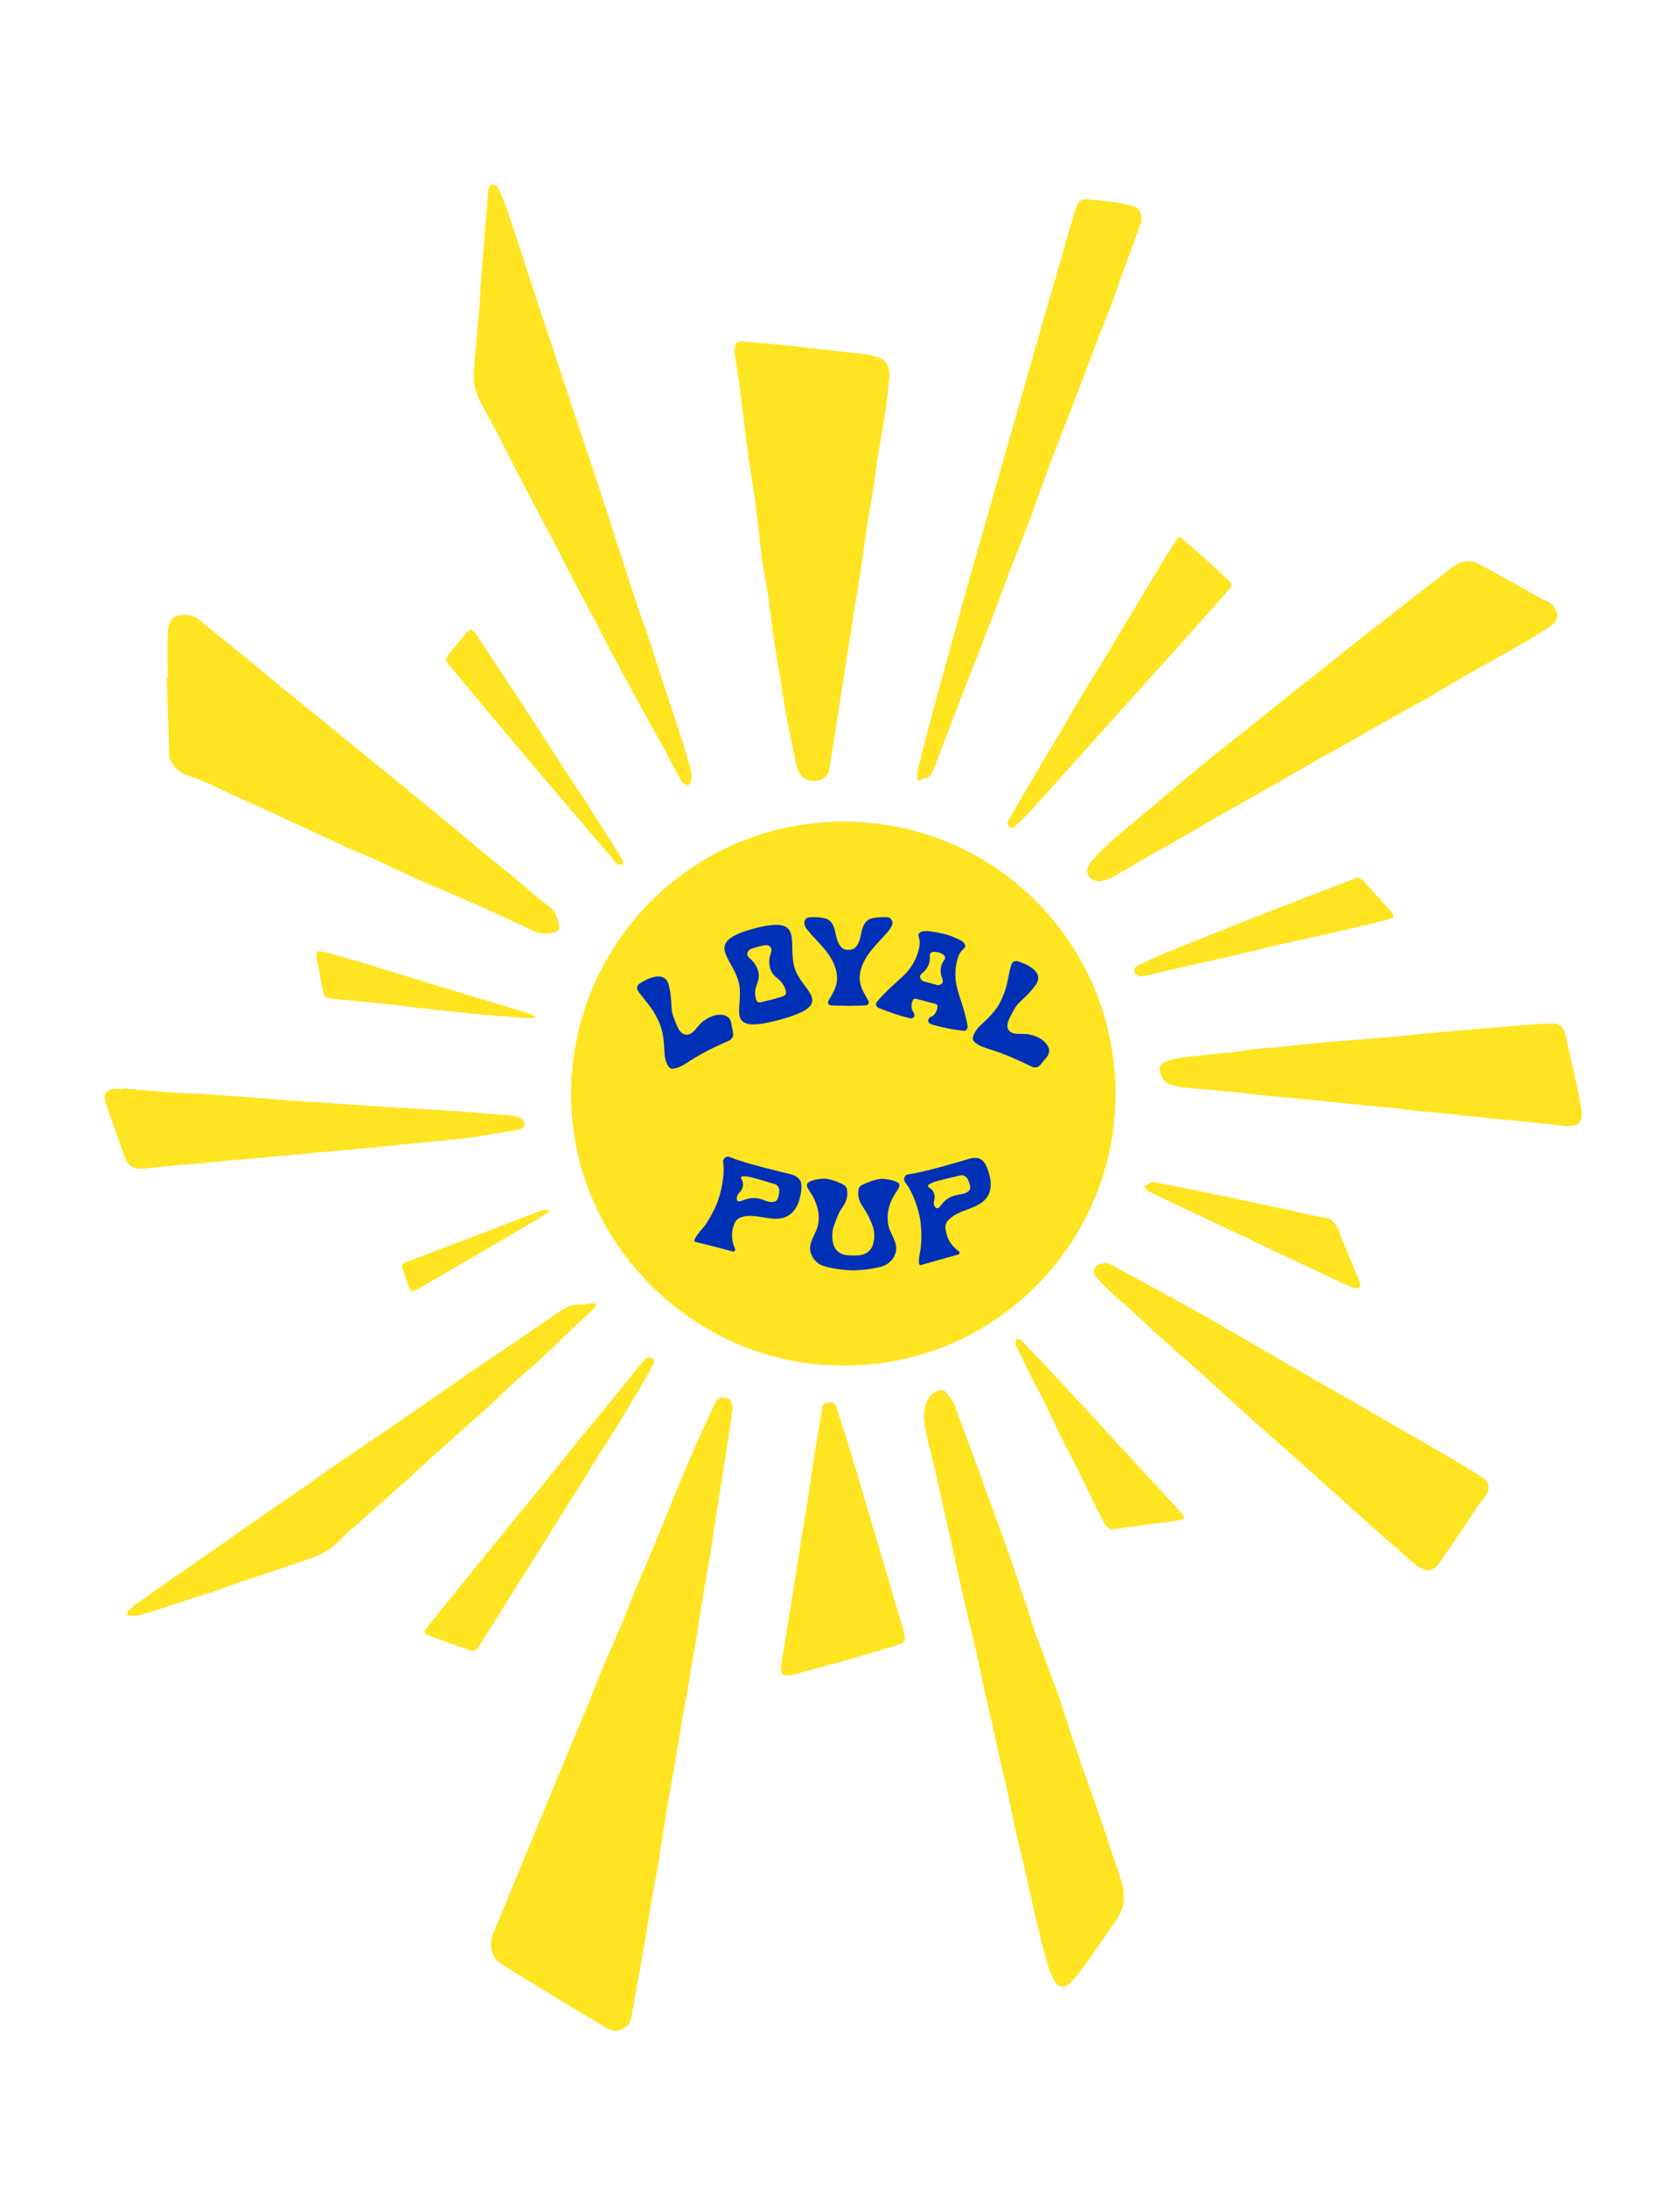 <?xml version="1.0" encoding="utf-8"?>
<!-- Generator: Adobe Illustrator 24.3.0, SVG Export Plug-In . SVG Version: 6.00 Build 0)  -->
<svg version="1.1" id="Layer_1" xmlns="http://www.w3.org/2000/svg" xmlns:xlink="http://www.w3.org/1999/xlink" x="0px" y="0px"
	 viewBox="0 0 989.9 1288.2" style="enable-background:new 0 0 989.9 1288.2;" xml:space="preserve">
<style type="text/css">
	.st0{fill:#FFE422;}
	.st1{fill:#FF9100;}
	.st2{fill:#0030B5;}
</style>
<g>
	<path class="st0" d="M431.6,830.3c-0.3,2-0.7,4.8-1.1,7.6c-0.9,6.3-1.9,12.6-2.9,18.9c-0.8,5.4-1.6,10.8-2.5,16.2
		c-1.3,8.4-2.7,16.9-4,25.3c-0.9,5.7-1.7,11.5-2.6,17.3c-1.3,7.6-2.7,15.2-4,22.8c-1.3,7.6-2.4,15.3-3.6,22.9
		c-0.8,5.1-1.8,10.2-2.7,15.3c-1,5.8-1.8,11.7-2.8,17.5c-1.2,6.8-2.5,13.6-3.7,20.4c-1.4,7.8-2.6,15.6-3.9,23.4
		c-1.3,7.7-2.7,15.4-4.1,23.1c-0.5,2.7-0.9,5.4-1.3,8.1c-0.9,5.3-1.7,10.6-2.6,15.8c-0.7,4.6-1.2,9.2-2,13.8
		c-1.1,6.2-2.5,12.3-3.5,18.5c-1.8,10.5-3.4,21-5.2,31.5c-1.2,7.3-2.7,14.6-4,22c-0.9,4.8-1.6,9.7-2.5,14.5
		c-0.4,2.1-0.8,4.4-1.7,6.3c-0.6,1.3-2.2,2.2-3.4,3c-5.7,3.7-10.2-0.2-14.7-2.8c-7.8-4.5-15.4-9.3-23.1-13.9
		c-10.1-6.2-20.1-12.3-30.2-18.5c-1.8-1.1-3.5-2.3-5.2-3.5c-4.7-3.2-6.4-10.4-3.8-16.8c2.2-5.5,4.5-10.9,6.8-16.4
		c3.8-9.1,7.5-18.3,11.3-27.4c3.3-7.9,6.5-15.8,9.8-23.7c4.9-11.8,9.8-23.7,14.7-35.6c4.3-10.4,8.8-20.8,13.1-31.2
		c2.4-5.9,4.6-11.8,7-17.7c2.5-6.1,5.2-12.2,7.8-18.3c2.5-5.8,5.1-11.6,7.5-17.4c2.1-5.2,4-10.5,6.2-15.7
		c4.2-10.1,8.5-20.1,12.7-30.1c5.9-14.3,11.5-28.7,17.6-42.9c5-11.9,10.5-23.6,15.8-35.3c1.6-3.6,3.8-4.7,6.5-4
		C430.4,823.6,431.6,825.4,431.6,830.3z"/>
	<path class="st0" d="M432.8,207.2c-0.1-5.4,1.5-6.6,6.8-6c7.1,0.7,14.3,1.3,21.4,2c8.3,0.9,16.7,1.8,25,2.8
		c8.1,0.9,16.3,1.7,24.4,2.8c3.1,0.4,6.4,1.1,9.2,2.5c1.7,0.9,3.2,3.1,3.8,5.1c0.7,2.3,0.7,4.9,0.5,7.3c-0.7,6.8-1.5,13.6-2.5,20.3
		c-1.1,7.7-2.6,15.4-3.8,23.1c-1,6.1-1.8,12.3-2.7,18.4c-0.9,6-2,12-3,18c-0.4,2.5-0.8,5-1.2,7.5c-1.2,8.5-2.3,16.9-3.6,25.4
		c-1.2,7.8-2.6,15.6-3.9,23.4c-0.6,3.6-0.9,7.2-1.5,10.8c-0.8,5.4-1.8,10.8-2.6,16.1c-0.9,5.9-1.9,11.8-2.8,17.7
		c-0.9,5.9-1.8,11.9-2.7,17.8c-1.7,10.6-3.4,21.2-5,31.8c-0.3,1.8-3.5,5.1-5.7,5.6c-7.3,1.7-12-1.6-13.8-9.8
		c-1.9-9.1-3.9-18.1-5.6-27.2c-1.3-6.8-2.2-13.6-3.3-20.4c-1.4-8.4-2.9-16.8-4.1-25.2c-1.3-8.8-2.3-17.6-3.6-26.5
		c-0.8-5.8-2-11.5-2.9-17.2c-0.5-3.2-0.9-6.5-1.3-9.7c-1.2-9.8-2.2-19.7-3.5-29.5c-1.2-8.6-2.7-17.2-3.9-25.9
		c-1.7-12.8-3.2-25.7-4.8-38.5c-0.9-6.6-2-13.2-3-19.9C432.8,208.7,432.8,207.6,432.8,207.2z"/>
	<path class="st0" d="M98.8,399.1c0-9-0.3-18.1,0.1-27.1c0.4-8.4,5.5-11.2,13.2-9.5c4.7,1,7.6,4.6,11.1,7.4
		c7.9,6.2,15.6,12.5,23.3,18.8c6.5,5.4,13,10.8,19.5,16.2c7.6,6.2,15.4,12.3,23,18.5c6.5,5.3,12.8,10.7,19.3,15.9
		c7,5.7,14.1,11.4,21.1,17.1c5.1,4.1,10.1,8.3,15.1,12.4c6.6,5.4,13.2,10.7,19.8,16.1c5.4,4.5,10.8,9.2,16.2,13.7
		c7.6,6.3,15.4,12.4,23,18.7c6.8,5.6,13.2,11.6,20.3,16.8c4,2.9,4.7,6.9,5.6,10.9c0.6,2.4-1.1,3.8-3.3,4.3c-4.3,1-8.4,0.7-12.5-1.3
		c-9.2-4.5-18.5-8.7-27.8-12.9c-6.7-3-13.4-6-20.2-8.9c-6.9-3-13.9-5.8-20.8-8.9c-7.8-3.5-15.5-7.3-23.2-10.8
		c-5-2.3-10.2-4.3-15.3-6.5c-2.7-1.2-5.4-2.5-8.1-3.8c-8.2-3.8-16.5-7.6-24.7-11.4c-7.3-3.4-14.5-6.8-21.8-10.1
		c-4-1.8-8.1-3.5-12.1-5.3c-5-2.3-9.9-4.9-15-7.1c-5.1-2.2-10.2-4.4-15.4-6.1c-4.5-1.5-9.3-7-9.5-11.8c0-1.8,0-3.7-0.1-5.5
		c-0.5-13.3-1-26.5-1.4-39.8C98.6,399.1,98.7,399.1,98.8,399.1z"/>
	<path class="st0" d="M662.2,1117.7c0.3,6.6-3.3,11.5-6.8,16.5c-5.7,8.2-11.3,16.5-17.1,24.5c-2.4,3.4-5.2,6.6-8.1,9.5
		c-2.9,2.9-6.6,2.5-8.7-1.2c-1.9-3.3-3.4-6.9-4.4-10.5c-2.3-8.3-4.4-16.7-6.4-25.1c-2.5-10.5-4.7-21.1-7.1-31.6
		c-1.7-7.3-3.6-14.6-5.2-22c-1.7-7.4-3.1-14.9-4.7-22.4c-1.6-7.1-3.4-14.1-5-21.2c-1.3-5.8-2.5-11.7-3.8-17.5c-1.6-7-3.2-14-4.8-21
		c-1.4-6.3-2.6-12.6-4-18.9c-1.1-4.8-2.3-9.6-3.4-14.4c-1.4-5.9-2.8-11.8-4.1-17.7c-1.8-7.6-3.5-15.2-5.2-22.8
		c-1.2-5.6-2.3-11.2-3.6-16.8c-1.6-7.3-3.4-14.7-5-22c-1.3-5.6-2.4-11.2-3.7-16.8c-1.6-7-3.6-13.9-5.1-20.9
		c-1.5-7.1-2.9-14.3,0.8-21.3c1.6-2.9,4.2-4.7,7.4-5.4c0.8-0.2,2.2,0.2,2.7,0.8c1.8,2.2,4,4.4,5,7c2.9,7.1,5.4,14.3,8.1,21.5
		c4.9,13.3,9.8,26.6,14.6,39.9c3,8.2,6,16.3,8.9,24.5c3.8,10.8,7.4,21.6,11,32.4c2,6,3.8,12.1,5.9,18.1c1.3,3.7,2.9,7.2,4.2,10.9
		c1,2.7,1.9,5.5,2.9,8.2c2.2,5.9,4.5,11.8,6.6,17.8c2.5,7.4,4.8,15,7.3,22.5c3.3,9.6,6.6,19.2,10,28.8c3,8.5,6,17,9,25.5
		c2.5,7.4,4.7,14.9,7.4,22.2C659.9,1105.1,662.3,1111.1,662.2,1117.7z"/>
	<path class="st0" d="M647.9,519.2c-3.7-0.4-5.9-1.6-7-4.3c-1.2-2.9,0.3-5.2,1.9-7.2c5.7-6.9,12.4-12.7,19.2-18.4
		c11.7-9.8,23.3-19.6,35-29.4c6.1-5.1,12.2-10.1,18.3-15c8.3-6.7,16.8-13.2,25.1-19.9c6.3-5,12.5-10.2,18.8-15.2
		c7-5.5,14-11,21-16.5c7.3-5.8,14.5-11.7,21.8-17.5c4-3.2,8.1-6.1,12.1-9.3c7-5.5,13.9-11,20.9-16.4c5.2-4.1,10.5-8.1,15.8-12.1
		c2.4-1.9,4.8-3.9,7.4-5.5c4.2-2.5,8.9-2.6,13.1-0.4c11.3,6,22.4,12.4,33.6,18.6c2.1,1.2,4.3,2.5,6.5,3.4c3.1,1.2,4.6,3.8,5.9,6.5
		c1,2-0.4,5.7-2.8,7.5c-2.8,2.1-5.8,4-8.9,5.9c-6.5,3.9-13.1,7.7-19.7,11.4c-7.1,4.1-14.4,7.9-21.5,12c-8.3,4.8-16.6,9.8-24.9,14.6
		c-6.7,3.8-13.5,7.4-20.2,11.2c-7.9,4.4-15.7,9-23.6,13.5c-7.8,4.4-15.6,8.6-23.3,13c-10.2,5.8-20.3,11.7-30.5,17.5
		c-7.6,4.3-15.3,8.6-23,12.9c-6.2,3.6-12.3,7.3-18.5,10.9c-6.6,3.8-13.3,7.4-19.9,11.2c-8.5,4.9-16.9,10-25.5,14.7
		C652.7,518.1,649.8,518.5,647.9,519.2z"/>
	<path class="st0" d="M279.1,219.2c1.1-13.2,2.3-26.3,3.4-39.5c0.5-6.5,0.8-13.1,1.3-19.6c1-12.5,2.1-25,3.1-37.6
		c0.3-3.5,0.3-7.1,0.8-10.6c0.2-1.3,1.3-2.4,1.9-3.7c1.1,0.6,2.8,1,3.3,1.9c1.8,3.2,3.5,6.6,4.7,10.1c3,8.5,5.8,17,8.6,25.6
		c3.9,11.8,7.7,23.7,11.6,35.5c3.3,10,6.7,20,10,30c3.5,10.6,7,21.3,10.5,31.9c4.7,14.1,9.4,28.1,14.1,42.2
		c4.1,12.4,8.1,24.9,12.1,37.4c4,12.3,8,24.6,12,36.8c2,6,4.3,11.9,6.3,17.9c2.2,6.6,4.2,13.3,6.4,20c2.3,7,4.7,13.9,7,20.9
		c2.4,7.5,4.8,15.1,7.2,22.6c1.3,4.1,2.6,8.1,3.6,12.3c0.5,2.1,0.5,4.4,0.3,6.5c-0.1,1-1.1,2.4-1.9,2.6c-0.8,0.2-2.1-0.7-3-1.3
		c-0.6-0.4-1.1-1.2-1.4-1.9c-3.2-6-6.4-12-9.6-18c-3-5.4-6-10.8-9-16.2c-6.2-11.3-12.4-22.6-18.5-33.9c-4.8-8.9-9.3-18-14-26.9
		c-4.7-8.8-9.5-17.6-14.1-26.5c-2.4-4.6-4.6-9.3-7-13.9c-4.3-8.3-8.8-16.5-13.1-24.7c-4.1-7.7-8.1-15.5-12.1-23.2
		c-3.5-6.7-6.8-13.4-10.3-20.1c-3.4-6.6-7.1-13.1-10.5-19.7C280.1,230.9,278.7,225.2,279.1,219.2z"/>
	<path class="st0" d="M840.4,924.9c-1.1-0.5-3.5-1.2-5.3-2.6c-4.1-3.2-8-6.8-11.9-10.2c-2.5-2.2-5.1-4.3-7.6-6.6
		c-10.4-9.3-20.9-18.7-31.3-28c-7.1-6.4-14.2-12.7-21.3-19.1c-5.6-5-11.1-9.9-16.7-14.8c-5.3-4.7-10.6-9.3-15.9-14.1
		c-7.1-6.5-14.1-13-21.3-19.5c-8-7.2-16.2-14.2-24.2-21.4c-6.7-6-13.2-12.2-19.8-18.3c-2.8-2.6-5.9-4.9-8.7-7.5
		c-3.7-3.5-7.3-7-10.6-10.8c-1.7-1.9-1.6-4.7,0-6.3c1.3-1.3,3.8-1.5,5.9-1.8c1-0.1,2.3,0.6,3.3,1.1c15.9,8.6,31.8,17.3,47.6,26
		c4.7,2.6,9.3,5.4,14,8c9.1,5.3,18.2,10.5,27.3,15.8c10.8,6.3,21.7,12.6,32.5,18.8c7.7,4.4,15.5,8.8,23.2,13.2
		c11,6.4,22,12.8,33.1,19.2c7.6,4.4,15.3,8.8,22.9,13.2c5.8,3.4,11.5,6.9,17.2,10.5c5.2,3.3,5.6,7.9,1.6,12.6
		c-2.3,2.8-4.3,5.8-6.3,8.8c-3.3,4.9-6.6,9.8-9.9,14.7c-3.2,4.7-6.3,9.4-9.5,13.9C846.9,922.4,845.2,925,840.4,924.9z"/>
	<path class="st0" d="M922.6,663.2c-5.1-0.6-11.2-1.2-17.3-1.9c-8.5-0.9-17-1.6-25.5-2.5c-8.7-0.9-17.3-1.9-26-2.8
		c-5.6-0.6-11.3-1-16.9-1.5c-5.6-0.6-11.1-1.4-16.7-2c-8.1-0.8-16.1-1.5-24.2-2.3c-9.7-1-19.5-2-29.2-3c-5.4-0.5-10.9-0.9-16.3-1.4
		c-5.9-0.6-11.9-1.4-17.8-2c-6.2-0.7-12.5-1.2-18.7-1.8c-6-0.6-11.9-1-17.9-1.7c-2.2-0.3-4.5-0.9-6.6-1.6c-4.4-1.5-5.7-5.3-6.3-9.4
		c-0.1-0.9,0.8-2.7,1.6-3c3-1.3,6.1-2.7,9.2-3.1c10.9-1.4,21.9-2.4,32.8-3.6c4.3-0.5,8.6-1.2,12.9-1.7c4.9-0.6,9.8-0.9,14.7-1.4
		c6.2-0.6,12.5-1.3,18.7-1.9c4.8-0.5,9.6-0.9,14.4-1.3c10.1-0.8,20.1-1.5,30.2-2.4c10.1-0.9,20.2-2,30.4-3
		c5.2-0.5,10.3-0.8,15.5-1.3c12.4-1,24.8-2.1,37.2-3.1c4.9-0.4,9.8-0.6,14.7-0.7c3.4-0.1,6,2.5,6.7,5.8c2,9.2,4.2,18.4,6.2,27.7
		c1.3,5.8,2.6,11.5,3.4,17.4C932.8,660.3,931.2,663.3,922.6,663.2z"/>
	<path class="st0" d="M540.6,459.9c0-1.9-0.4-3.9,0-5.6c2.3-9.5,4.8-18.9,7.2-28.3c2-7.7,4.1-15.5,6.3-23.2
		c4.1-14.9,8.2-29.8,12.3-44.6c3.1-11.2,6.3-22.4,9.5-33.6c2.9-10.1,5.8-20.3,8.7-30.4c2.9-10.3,5.9-20.6,8.8-30.9
		c2.9-10.1,5.8-20.3,8.7-30.4c2.9-10.3,5.9-20.6,8.8-30.9c4.2-14.8,8.5-29.5,12.8-44.3c3.1-10.9,6.2-21.9,9.4-32.8
		c0.6-2,1.6-3.9,2.7-5.6c1.3-2.2,3.6-2.1,5.9-1.9c4.9,0.6,9.9,1,14.8,1.7c4,0.6,8.1,1.4,12,2.6c3.3,1,5,6.2,3.6,10.1
		c-4,10.9-8,21.8-12,32.7c-1.8,5-3.4,10-5.3,14.9c-3,7.8-6.1,15.6-9.1,23.4c-4.2,11-8.3,22-12.5,32.9c-5.3,13.9-10.8,27.8-16,41.7
		c-3.6,9.6-6.9,19.3-10.5,28.9c-3.4,9.1-7.1,18.1-10.6,27.1c-3.3,8.5-6.3,17-9.6,25.5c-3.2,8.3-6.4,16.6-9.6,24.9
		c-3.8,9.7-7.5,19.3-11.3,28.9c-3.7,9.5-7.2,19-10.9,28.5c-1.6,4.2-3.1,8.4-4.8,12.4c-1,2.3-2,4.8-5.3,4.8c-1,0-1.9,0.9-2.9,1.4
		C541.4,460.1,541,460,540.6,459.9z"/>
	<path class="st0" d="M74.6,949.8c1.7-1.6,3.3-3.4,5.2-4.8c10.1-7.2,20.4-14.3,30.6-21.4c6.8-4.8,13.7-9.5,20.6-14.3
		c8.7-6.1,17.4-12.2,26.1-18.3c8.5-5.9,17.1-11.7,25.6-17.6c4.3-3,8.5-6.2,12.9-9.2c6.6-4.5,13.2-8.9,19.8-13.4
		c3.8-2.6,7.7-5.2,11.5-7.8c9-6.2,18-12.4,26.9-18.6c8.3-5.7,16.5-11.5,24.8-17.2c8-5.5,16.2-10.8,24.2-16.3
		c8.9-6,17.6-12.2,26.5-18.2c4-2.7,8.2-4.9,13.4-4.4c2.1,0.2,4.3-0.7,6.4-0.9c0.7-0.1,1.5,0.5,2.2,0.7c-0.3,0.7-0.4,1.6-0.9,2.1
		c-5.9,5.6-11.8,11.1-17.7,16.7c-5.1,4.9-10.2,9.9-15.4,14.7c-4,3.7-8.3,7.1-12.3,10.8c-7.3,6.6-14.3,13.4-21.6,20
		c-9.2,8.3-18.5,16.4-27.7,24.7c-8.7,7.8-17.3,15.8-26,23.6c-5.9,5.3-11.9,10.4-17.8,15.7c-4.1,3.7-8.4,7.3-12.2,11.3
		c-5.2,5.5-11.6,8.5-18.7,10.8c-7.4,2.4-14.7,5.1-22.1,7.6c-6,2-12.1,3.8-18.1,5.9c-5.5,1.9-10.9,4-16.3,5.9
		c-2.4,0.8-4.9,1.5-7.3,2.2c-11.1,3.6-22.2,7.4-33.4,10.8c-2.7,0.8-5.8,0.5-8.7,0.7C75,950.9,74.8,950.4,74.6,949.8z"/>
	<path class="st0" d="M72.6,641c9,0.8,18,1.7,26.9,2.3c8.5,0.6,17.1,0.8,25.7,1.4c9.8,0.6,19.6,1.4,29.4,2.2
		c8.6,0.6,17.2,1.3,25.9,2c1.9,0.1,3.8,0.1,5.7,0.2c10.4,0.7,20.8,1.5,31.3,2.2c13.6,0.9,27.3,1.5,40.9,2.4
		c13.8,0.9,27.5,2.1,41.3,3.2c2.8,0.2,5.9,0.1,8.1,2.5c2.1,2.3,1.7,4.8-1.2,5.7c-2.4,0.8-4.9,0.9-7.4,1.3
		c-7.2,1.2-14.3,2.6-21.5,3.5c-10.5,1.3-21,2.3-31.5,3.3c-11.2,1.1-22.4,2.2-33.6,3.3c-8.1,0.8-16.1,1.5-24.2,2.2
		c-16.1,1.5-32.2,2.9-48.4,4.4c-15.5,1.4-31,2.8-46.5,4.2c-3.3,0.3-6.7,1-10,1c-5.5,0.1-7.9-1.2-10.4-8.1
		c-3.6-10.1-7.2-20.2-10.8-30.3c-2-5.6,0.5-8.9,6.5-8.6c1.3,0.1,2.5,0.1,3.8,0.2C72.6,641.2,72.6,641.1,72.6,641z"/>
	<path class="st0" d="M460.2,980.8c0.3-1.8,0.8-4.7,1.3-7.6c1.4-8.6,2.8-17.2,4.2-25.8c1.2-7.5,2.4-15.1,3.6-22.6
		c1-6.6,2-13.1,3.1-19.7c1.7-10.6,3.4-21.2,5.1-31.7c0.9-6,1.6-12.1,2.6-18.1c1.1-7,2.4-14,3.6-21c0.3-1.5,0.5-3.1,0.6-4.6
		c0.2-2.7,1.3-3.6,4.6-3.7c2.6-0.1,3.5,1,4.2,3.5c1.2,4.5,2.9,8.8,4.3,13.2c3.3,10.8,6.6,21.6,9.8,32.4c3.5,11.8,6.9,23.5,10.4,35.3
		c4.8,16.3,9.7,32.6,14.5,48.9c0.5,1.8,1.1,3.7,1.1,5.6c0,1-0.9,2.5-1.7,2.9c-3,1.3-6.2,2.2-9.3,3.1c-6.9,2.1-13.8,4.1-20.7,6.1
		c-5.3,1.5-10.7,2.9-16,4.4c-6.2,1.7-12.5,3.4-18.7,5.1c-0.5,0.1-1.1,0.2-1.6,0.3C461,987,460,986.1,460.2,980.8z"/>
	<path class="st0" d="M593.4,485.1c0.5-1.2,0.8-2.1,1.3-2.9c6.7-11.5,13.4-22.9,20.2-34.4c2.9-4.9,5.8-9.7,8.7-14.5
		c4.7-8.1,9.3-16.2,14.1-24.2c3.9-6.5,8-12.8,11.9-19.2c4.2-6.9,8.2-13.9,12.4-20.8c3.1-5.2,6.3-10.4,9.5-15.7
		c4.8-7.9,9.5-15.9,14.3-23.8c2.4-4,5.1-7.8,7.5-11.7c1-1.7,1.9-1.9,3.4-0.6c4.7,4.2,9.5,8.2,14.1,12.4c4.4,4,8.8,8.1,13.2,12.2
		c2.1,2,2.1,3.1,0.2,5.3c-9.4,10.5-18.7,21.1-28.1,31.6c-7.3,8.1-14.6,16.2-21.9,24.3c-4.5,5-9,10-13.5,15
		c-8.7,9.7-17.5,19.4-26.2,29.2c-8.9,9.9-17.8,19.9-26.8,29.8c-3.1,3.4-6.5,6.6-9.9,9.7c-0.6,0.6-1.9,0.9-2.6,0.6
		C594.3,487.1,594,485.9,593.4,485.1z"/>
	<path class="st0" d="M278.7,972.5c-2.8-0.9-5.4-1.8-8-2.7c-5.8-2-11.5-4-17.2-6.2c-3.9-1.5-4.2-2.1-1.7-5.3
		c6.7-8.5,13.6-16.8,20.4-25.3c9.3-11.5,18.6-23,28-34.5c7.1-8.7,14.2-17.3,21.3-26c5.7-7,11.2-14.1,16.9-21.1
		c7.9-9.7,16-19.3,23.9-29.1c5.6-6.8,11-13.7,16.6-20.5c0.7-0.8,1.5-1.8,2.4-2.1c1.1-0.3,2.6-0.2,3.4,0.4c0.6,0.5,0.8,2.3,0.4,3.1
		c-2.2,4.3-4.6,8.5-7,12.6c-4.1,6.9-8.2,13.8-12.3,20.6c-4,6.4-8.1,12.8-12.1,19.2c-6.5,10.4-13,20.8-19.5,31.2
		c-8.4,13.5-16.9,27-25.4,40.5c-8.3,13.2-16.5,26.4-24.8,39.5c-0.9,1.4-1.8,2.9-2.9,4.2C280.6,971.8,279.5,972,278.7,972.5z"/>
	<path class="st0" d="M655.2,901.3c-1.4-1.2-3.4-2.1-4.2-3.7c-3-5.4-5.6-11-8.4-16.5c-2.3-4.7-4.4-9.5-6.8-14.2
		c-3.5-7-7.2-13.8-10.7-20.8c-3.3-6.7-6.4-13.6-9.7-20.4c-2.4-4.9-5.1-9.6-7.6-14.5c-2.4-4.8-4.7-9.6-7-14.4
		c-0.8-1.7-1.9-3.3-2.5-5.1c-0.3-0.9,0.4-2.2,0.6-3.3c1.1,0.4,2.4,0.5,3.1,1.2c7,7.2,13.9,14.6,20.7,21.9c7.8,8.3,15.5,16.6,23.2,25
		c6.3,6.9,12.6,13.8,19,20.7c6.5,7.1,13,14.1,19.6,21.2c3.9,4.3,7.9,8.6,11.8,12.9c2,2.2,1.6,3.6-1.4,4.1c-4.9,0.8-9.9,1.4-14.9,2
		c-7.8,1-15.5,2.1-23.3,3.1c-0.4,0-0.7,0.1-1.1,0.1C655.5,900.9,655.3,901.1,655.2,901.3z"/>
	<path class="st0" d="M673.3,575c-2.7,0.2-4.1-0.6-4.8-2.5c-0.7-2,0.5-3.2,2.1-3.9c5.5-2.6,11-5.3,16.6-7.6
		c17.5-7.1,35-14,52.5-20.9c17.5-6.9,35.1-13.6,52.7-20.4c1.9-0.8,3.9-1.4,5.8-2.3c1.9-0.9,3.5-0.3,4.7,1
		c5.6,6.1,11.2,12.1,16.7,18.4c2.4,2.7,1.8,3.9-1.8,4.8c-4.8,1.2-9.5,2.4-14.3,3.5c-7.9,1.9-15.8,3.7-23.7,5.5
		c-8.2,1.8-16.3,3.5-24.5,5.4c-9.2,2.1-18.4,4.5-27.6,6.6c-9.5,2.2-19,4.3-28.5,6.4c-7.8,1.8-15.6,3.7-23.4,5.5
		C674.7,574.7,673.6,574.9,673.3,575z"/>
	<path class="st0" d="M678.8,696c8.3,1.6,16.6,3.2,24.9,4.9c14.7,3,29.4,6.2,44.1,9.3c8.2,1.7,16.3,3.6,24.5,5.4
		c2.3,0.5,4.6,1.1,7,1.3c4.9,0.3,7.5,3,9.3,7.4c3.9,10.1,8.2,20,12.3,30c0.5,1.2,0.8,3.1,0.2,3.8c-0.6,0.7-2.7,0.8-3.7,0.4
		c-4.7-1.9-9.3-4.2-13.9-6.3c-9.1-4.3-18.3-8.6-27.4-12.9c-7.1-3.3-14.1-6.7-21.2-10.1c-12.8-6-25.6-12.1-38.4-18.1
		c-6.5-3.1-13-6.1-19.5-9.3c-1.2-0.6-2-2-3-3c1.3-0.8,2.6-1.6,4-2.4c0.2-0.1,0.5,0,0.8,0C678.7,696.2,678.8,696.1,678.8,696z"/>
	<path class="st0" d="M277.5,370.5c1,0.9,2.1,1.6,2.7,2.5c5.2,7.9,10.4,15.8,15.6,23.7c5.7,8.6,11.4,17.1,17,25.8
		c6.1,9.3,12,18.7,18.1,28c4.1,6.3,8.3,12.4,12.3,18.7c7.9,12.3,15.8,24.6,23.5,37c0.5,0.8,0.1,2.3,0.1,3.4
		c-1.2-0.4-2.8-0.4-3.5-1.2c-6.8-7.8-13.5-15.7-20.2-23.6c-7.5-8.8-15.1-17.7-22.6-26.5c-9.4-11.2-18.9-22.3-28.3-33.5
		c-7.3-8.7-14.5-17.5-21.8-26.2c-2-2.4-4-4.7-6-7.1c-2-2.4-1.9-3.7,0.1-6.2c3.5-4.2,6.8-8.5,10.3-12.7
		C275.6,371.8,276.5,371.3,277.5,370.5z"/>
	<path class="st0" d="M315.3,599.3c-1,0.2-2,0.5-3,0.5c-8.3-0.6-16.5-1.2-24.8-1.9c-11.9-1.1-23.7-2.4-35.6-3.7
		c-8.6-0.9-17.2-2.1-25.8-3c-8.1-0.9-16.3-1.6-24.5-2.4c-3-0.3-6-0.6-8.9-1.2c-0.8-0.2-1.8-1.2-2-2c-1.2-5.5-2.2-11.1-3.2-16.6
		c-0.4-2-0.8-3.9-1.1-5.9c-0.3-2.4,1-3.3,3.1-2.8c3.2,0.7,6.3,1.6,9.5,2.5c8.6,2.5,17.3,5,25.9,7.7c12.3,3.7,24.5,7.6,36.8,11.3
		c15.4,4.7,30.9,9.2,46.3,13.9c2.5,0.8,4.9,1.8,7.4,2.8C315.4,598.6,315.3,598.9,315.3,599.3z"/>
	<path class="st0" d="M323.5,713.7c-2.7,1.7-5.4,3.5-8.1,5.1c-13.7,8.1-27.4,16.2-41.2,24.2c-9.6,5.6-19.2,11.1-28.8,16.6
		c-2.4,1.4-3.5,1-4.5-1.6c-1.3-3.5-2.5-7-3.7-10.5c-0.7-2-0.1-3.4,1.9-4.1c9.7-3.7,19.4-7.3,29.1-11c6.3-2.4,12.6-4.8,18.9-7.2
		c10.6-4.1,21.2-8.2,31.9-12.2c1.3-0.5,2.9-0.3,4.3-0.4C323.3,713,323.4,713.4,323.5,713.7z"/>
</g>
<g>
	<path class="st0" d="M497.9,804.2c-86.8,1.2-162.6-71.4-161.4-161.7c1.1-87,71.9-159.4,162.1-158.6
		c87.6,0.8,158.1,71.3,158.7,159.5C657.8,732.4,585.4,804.5,497.9,804.2z"/>
	<g>
		<path class="st2" d="M499.8,559.4c-0.8,0.1-2.2-0.2-2.9-0.6c-2.9-1.8-3.8-5.5-4.5-8.8c-0.7-3.3-1.7-7-4.8-8.6
			c-1-0.5-2.2-0.7-3.3-0.9c-2.2-0.3-4.4-0.4-6.6-0.3c-0.7,0.1-1.4,0.1-2.1,0.4c-1.4,0.7-1.9,2.4-1.6,3.8c0.3,1.4,1.2,2.7,2.2,3.8
			c3.8,4.7,8.5,8.9,12,13.9c3.5,5,5.9,11.2,4.7,17.1c-0.7,3.5-2.6,6.5-4.4,9.6c-0.4,0.7-0.8,1.5-0.5,2.2c0.4,1,1.7,1.2,2.8,1.2
			c3.1,0.1,6.1,0.1,9.1,0.2c3.1-0.1,6.1-0.1,9.1-0.2c1.1,0,2.4-0.2,2.8-1.2c0.3-0.7-0.1-1.5-0.5-2.2c-1.7-3.1-3.7-6.2-4.4-9.6
			c-1.3-5.9,1.2-12.1,4.7-17.1c3.5-5,8.1-9.2,12-13.9c0.9-1.2,1.8-2.4,2.2-3.8c0.3-1.4-0.3-3.1-1.6-3.8c-0.6-0.3-1.3-0.4-2.1-0.4
			c-2.2-0.1-4.4,0-6.6,0.3c-1.2,0.2-2.3,0.4-3.3,0.9c-3.1,1.6-4.2,5.3-4.8,8.6c-0.7,3.3-1.5,7-4.5,8.8c-0.7,0.4-2.1,0.7-2.9,0.6
			H499.8z"/>
		<path class="st2" d="M394.1,580.3c0.8,3.2,1.2,6.5,1.4,9.8c0.1,3.3,0.3,6.5,1.6,9.5c1.6,3.9,3.1,9.7,7.4,9.8
			c4.2,0.1,6.4-5.4,9.7-7.8c3.3-2.5,7.4-4.5,11.5-3.9c1.1,0.1,2.1,0.5,2.9,1.1c1.6,1.1,2.3,3.1,2.5,5c0.1,1.1,1.1,4.8,0.9,5.9
			c-0.2,1.4-1.1,2.5-2.3,3.1c-7.9,3.5-15.7,7.2-23,11.9c-3.1,2-6.2,4.2-9.9,4.7c-0.3,0-0.7,0.1-1.1,0c-2.6-0.5-4-6-4.1-8.4
			c-0.3-5.7-0.5-11.4-2.4-16.8c-0.9-2.6-2.2-5.1-3.6-7.5c-2.4-4.3-6-8-8.9-12c-0.3-0.5-0.7-1-1-1.6c-0.6-1.3-0.2-2.9,1-3.7
			C380.3,577,391.7,570.6,394.1,580.3z"/>
		<path class="st2" d="M610.2,580.2c-1.9,2.6-4.2,5.1-6.6,7.4c-2.4,2.2-4.8,4.4-6.3,7.4c-1.9,3.7-5.4,8.7-2.8,11.9
			c2.6,3.2,8.2,1.4,12.2,2.4c4.1,0.9,8.2,2.8,10.4,6.3c0.6,0.9,1,1.9,1.1,2.9c0.1,1.9-0.9,3.8-2.3,5.1c-0.8,0.8-2.9,3.9-3.9,4.5
			c-1.2,0.7-2.6,0.8-3.9,0.2c-7.8-3.8-15.6-7.4-23.9-10c-3.5-1.1-7.2-2.1-10-4.6c-0.2-0.2-0.5-0.5-0.7-0.8c-1.3-2.3,2-6.9,3.8-8.6
			c4.2-3.9,8.4-7.7,11.3-12.7c1.4-2.4,2.4-5,3.4-7.6c1.7-4.6,2.2-9.8,3.5-14.5c0.1-0.6,0.3-1.2,0.6-1.8c0.6-1.3,2.1-2,3.5-1.6
			C603.8,567.4,616.1,572.1,610.2,580.2z"/>
		<path class="st2" d="M570.1,604.3c-0.9-6.7-4.1-15-5.9-21.5c-1.6-5.6-1.7-11.7-0.2-17.3c0.6-2.3,1.6-4.7,3.4-6.3
			c0.6-0.6,1.3-1.1,1.4-1.9c0-0.4-0.1-0.7-0.3-1.1c-0.8-1.5-2.2-2.3-3.7-3c-2.9-1.4-5.7-2.5-8.8-3.2c-3.1-0.8-6.2-1.3-9.2-1.6
			c-1.7-0.1-3.3-0.1-4.7,0.8c-0.3,0.2-0.6,0.4-0.8,0.8c-0.4,0.7,0,1.6,0.2,2.4c0.7,2.3,0.4,4.8-0.2,7.2c-1.5,5.6-4.6,10.9-8.8,14.9
			c-4.8,4.6-11.8,10.4-15.9,15.7c-0.5,0.6-0.6,1.6-0.2,2.3c0.5,0.8,1.4,1.2,2.3,1.5c5.6,2.3,11.4,4.2,17.3,5.7
			c0.6,0.1,1.1,0.1,1.6,0c1.8-0.7,1.3-2.9,0.2-4.2c-0.7-0.9-0.9-3.1-0.6-4.3c0.1-0.5,0.7-2.6,1.2-2.8c0.4-0.2,0.8-0.2,1.3-0.2
			l11.6,3.1c0.4,0.2,0.8,0.4,1,0.8c0.3,0.5-0.2,2.5-0.4,3.1c-0.4,1.2-1.8,3.2-3,3.5c-1.1,0.3-2,1.3-2,2.5c0.1,1.4,1.4,2,2.6,2.3
			c5.6,1.6,11.4,2.8,17.1,3.5c0.9,0.1,1.9,0.2,2.7-0.2C569.8,606,570.2,605,570.1,604.3z M552.4,580.2l-8.4-2.3
			c-1.2-0.6-2.2-2-1.8-3.3c0.3-0.8,1.1-1.3,1.7-1.9c2.7-2.2,4.2-5.6,4-9c0-0.5-0.1-1.1,0-1.6c0.3-1.1,1.5-1.6,2.6-1.5
			c0.9,0.1,1.7,0.1,2.5,0.3c0.8,0.2,1.6,0.6,2.3,1c1,0.5,1.8,1.6,1.5,2.6c-0.1,0.5-0.4,1-0.8,1.4c-1.9,2.9-2.3,6.6-1,9.8
			c0.3,0.8,0.7,1.7,0.5,2.5C555.4,579.6,553.8,580.2,552.4,580.2z"/>
		<path class="st2" d="M502.8,748.2c4.6,0,13.5-1.1,17.7-2.6c3.5-1.3,6.6-4.5,7.4-8.5c0.9-4.4-1.8-8.3-3.5-12.4
			c-1.5-3.6-1.7-7.8-1-11.7c0.7-3.9,2.4-7.5,4.5-10.7c1-1.6,2.9-3.9,1.7-5.3c-1.7-1.9-6.9-2.5-9.3-2.7c-3.5-0.2-9.5,2.1-12.7,3.8
			c-0.4,0.2-0.8,0.6-1.1,0.9c-0.3,0.4-0.5,1.1-0.6,1.5c-0.6,3.2,0.1,6.5,1.8,9.1l1.8,2.8c1.9,2.9,3.3,6,4.6,9.4
			c1.3,3.4,1.3,7.3,0.4,10.8c-1.2,4.7-5.2,6.7-9.4,6.8c-1.2,0.1-3.5,0.1-4.7,0c-4.3-0.1-8.2-2.1-9.4-6.8c-0.9-3.6-0.8-7.4,0.4-10.8
			c1.3-3.4,2.2-6.4,4.1-9.4l1.8-2.8c1.7-2.7,2.5-6.3,1.6-9.6c-0.1-0.2-0.1-0.4-0.2-0.5c-0.3-0.6-0.8-1.2-1.3-1.5
			c-3.2-1.8-8.7-4-12.2-3.8c-2.4,0.1-7.6,0.7-9.4,2.7c-1.2,1.4,0.7,3.7,1.7,5.3c2.1,3.2,3.7,6.8,4.5,10.7s0.5,8.1-1,11.7
			c-1.7,4.1-4.4,8-3.5,12.4c0.9,4.1,3.9,7.3,7.4,8.5C489.4,747.1,498.3,748.2,502.8,748.2z"/>
		<path class="st2" d="M434.3,718.3c0.7-0.7,1.7-1.2,2.7-1.5c9.1-2.8,19.5,4.2,27.7-1c4.7-2.9,6.8-9,7.4-14.6c0.2-1.7,0.3-3.4-0.2-5
			c-0.9-2.5-3.4-4-5.9-4.6c-9.1-2.2-27.2-6.5-35.9-10.1c-2.2-0.9-4.4,0.8-4,3.2c1.1,6.8-1.1,18-3.9,24.6c-1.8,4.2-4,8.3-6.6,12.1
			c-1.4,2.1-7.4,8-6.3,9.9c0,0,16.9,4.2,22.5,5.8c0.9,0.2,1.7-0.8,1.3-1.6c-2.2-4.5-2.4-10.1-0.4-14.8
			C433.1,719.9,433.5,719,434.3,718.3z M434.5,707.2c-0.3-0.3-0.4-0.8-0.4-1.2c-0.1-2.5,1.7-3.3,2.8-5.2c1.1-1.7,1.2-4.1,0.2-5.9
			c-0.3-0.6-0.7-1.3-0.3-1.8c0.2-0.2,0.5-0.2,0.8-0.3c2.6-0.2,5.1,0.6,7.7,1.3c3.4,1,6.8,1.9,10.2,3c0.9,0.2,1.8,0.5,2.5,1.2
			c0.7,0.7,1.1,1.8,1.2,2.8c0,1-0.2,2.1-0.4,3.1c-0.2,1-0.5,2.1-1.2,2.8c-1,1-2.6,1.1-4,0.9c-2.1-0.3-4-1.4-6.1-1.9
			c-3.2-0.8-6.7-0.4-9.8,1C436.5,707.4,435.3,708,434.5,707.2z"/>
		<path class="st2" d="M557.2,721.3c0.3-1,0.9-1.9,1.6-2.7c6.5-7,19-6.1,23.5-14.7c2.6-4.9,1.4-11.2-0.8-16.3
			c-0.6-1.6-1.4-3.1-2.7-4.2c-2-1.7-4.9-1.7-7.4-1c-8.9,2.6-26.9,8-36.1,9.2c-2.3,0.3-3.4,2.9-1.9,4.8c4.4,5.4,8.1,16.1,9,23.3
			c0.5,4.6,0.7,9.2,0.3,13.8c-0.1,2.5-2.4,10.7-0.5,11.7c0,0,16.7-4.8,22.4-6.3c0.9-0.2,1.1-1.5,0.3-2c-4.1-2.8-7.1-7.5-7.7-12.6
			C557,723.2,556.9,722.2,557.2,721.3z M551.9,711.6c-0.4-0.1-0.7-0.5-1-0.8c-1.4-2.1-0.2-3.7-0.2-5.9c0.1-2-1.1-4.1-2.8-5.2
			c-0.6-0.3-1.3-0.8-1.1-1.4c0.1-0.3,0.3-0.5,0.5-0.6c2.2-1.5,4.7-2.1,7.3-2.7c3.4-0.9,6.8-1.7,10.3-2.5c0.9-0.2,1.8-0.4,2.7-0.2
			c1,0.2,1.8,1,2.4,1.8c0.6,0.9,0.9,1.9,1.2,2.8c0.3,1,0.6,2.1,0.4,3.1c-0.3,1.4-1.7,2.3-3.1,2.8c-2,0.7-4.2,0.8-6.2,1.4
			c-3.2,0.9-6.1,3-7.9,5.8C553.8,710.7,553,711.8,551.9,711.6z"/>
		<path class="st2" d="M468,569.4c-4-14.9,6.4-30.6-23.8-22.5c-29.8,8-13,16.4-9,31.3c4,14.9-10.2,31.6,23.5,22.6
			C494.5,591.2,472,584.3,468,569.4z M463.1,583.9c0.1,0.6,0.2,1.3-0.2,1.8c-0.4,0.6-1.2,0.9-1.9,1.2c-3.3,1.1-8.9,2.5-12.3,3.3
			c-0.8,0.2-1.6,0.3-2.2-0.1c-0.6-0.3-0.8-0.9-1-1.5c-0.7-2.3-0.8-4.7-0.1-7c0.4-1.6,1.2-3.2,1.5-4.8c0.9-4.3-1.1-8.7-4.4-11.7
			c-1-0.9-2.2-1.8-2.2-3.1c-0.1-1.3,1-2.7,2.5-3.2c2.2-0.8,5.5-1.7,7.8-2.1c1.5-0.3,3.1,0.4,3.7,1.5c0.6,1.2,0,2.6-0.3,3.8
			c-1.4,4.3-0.9,9,2,12.3c1.1,1.2,2.6,2.2,3.7,3.4C461.5,579.5,462.6,581.6,463.1,583.9z"/>
	</g>
</g>
</svg>
